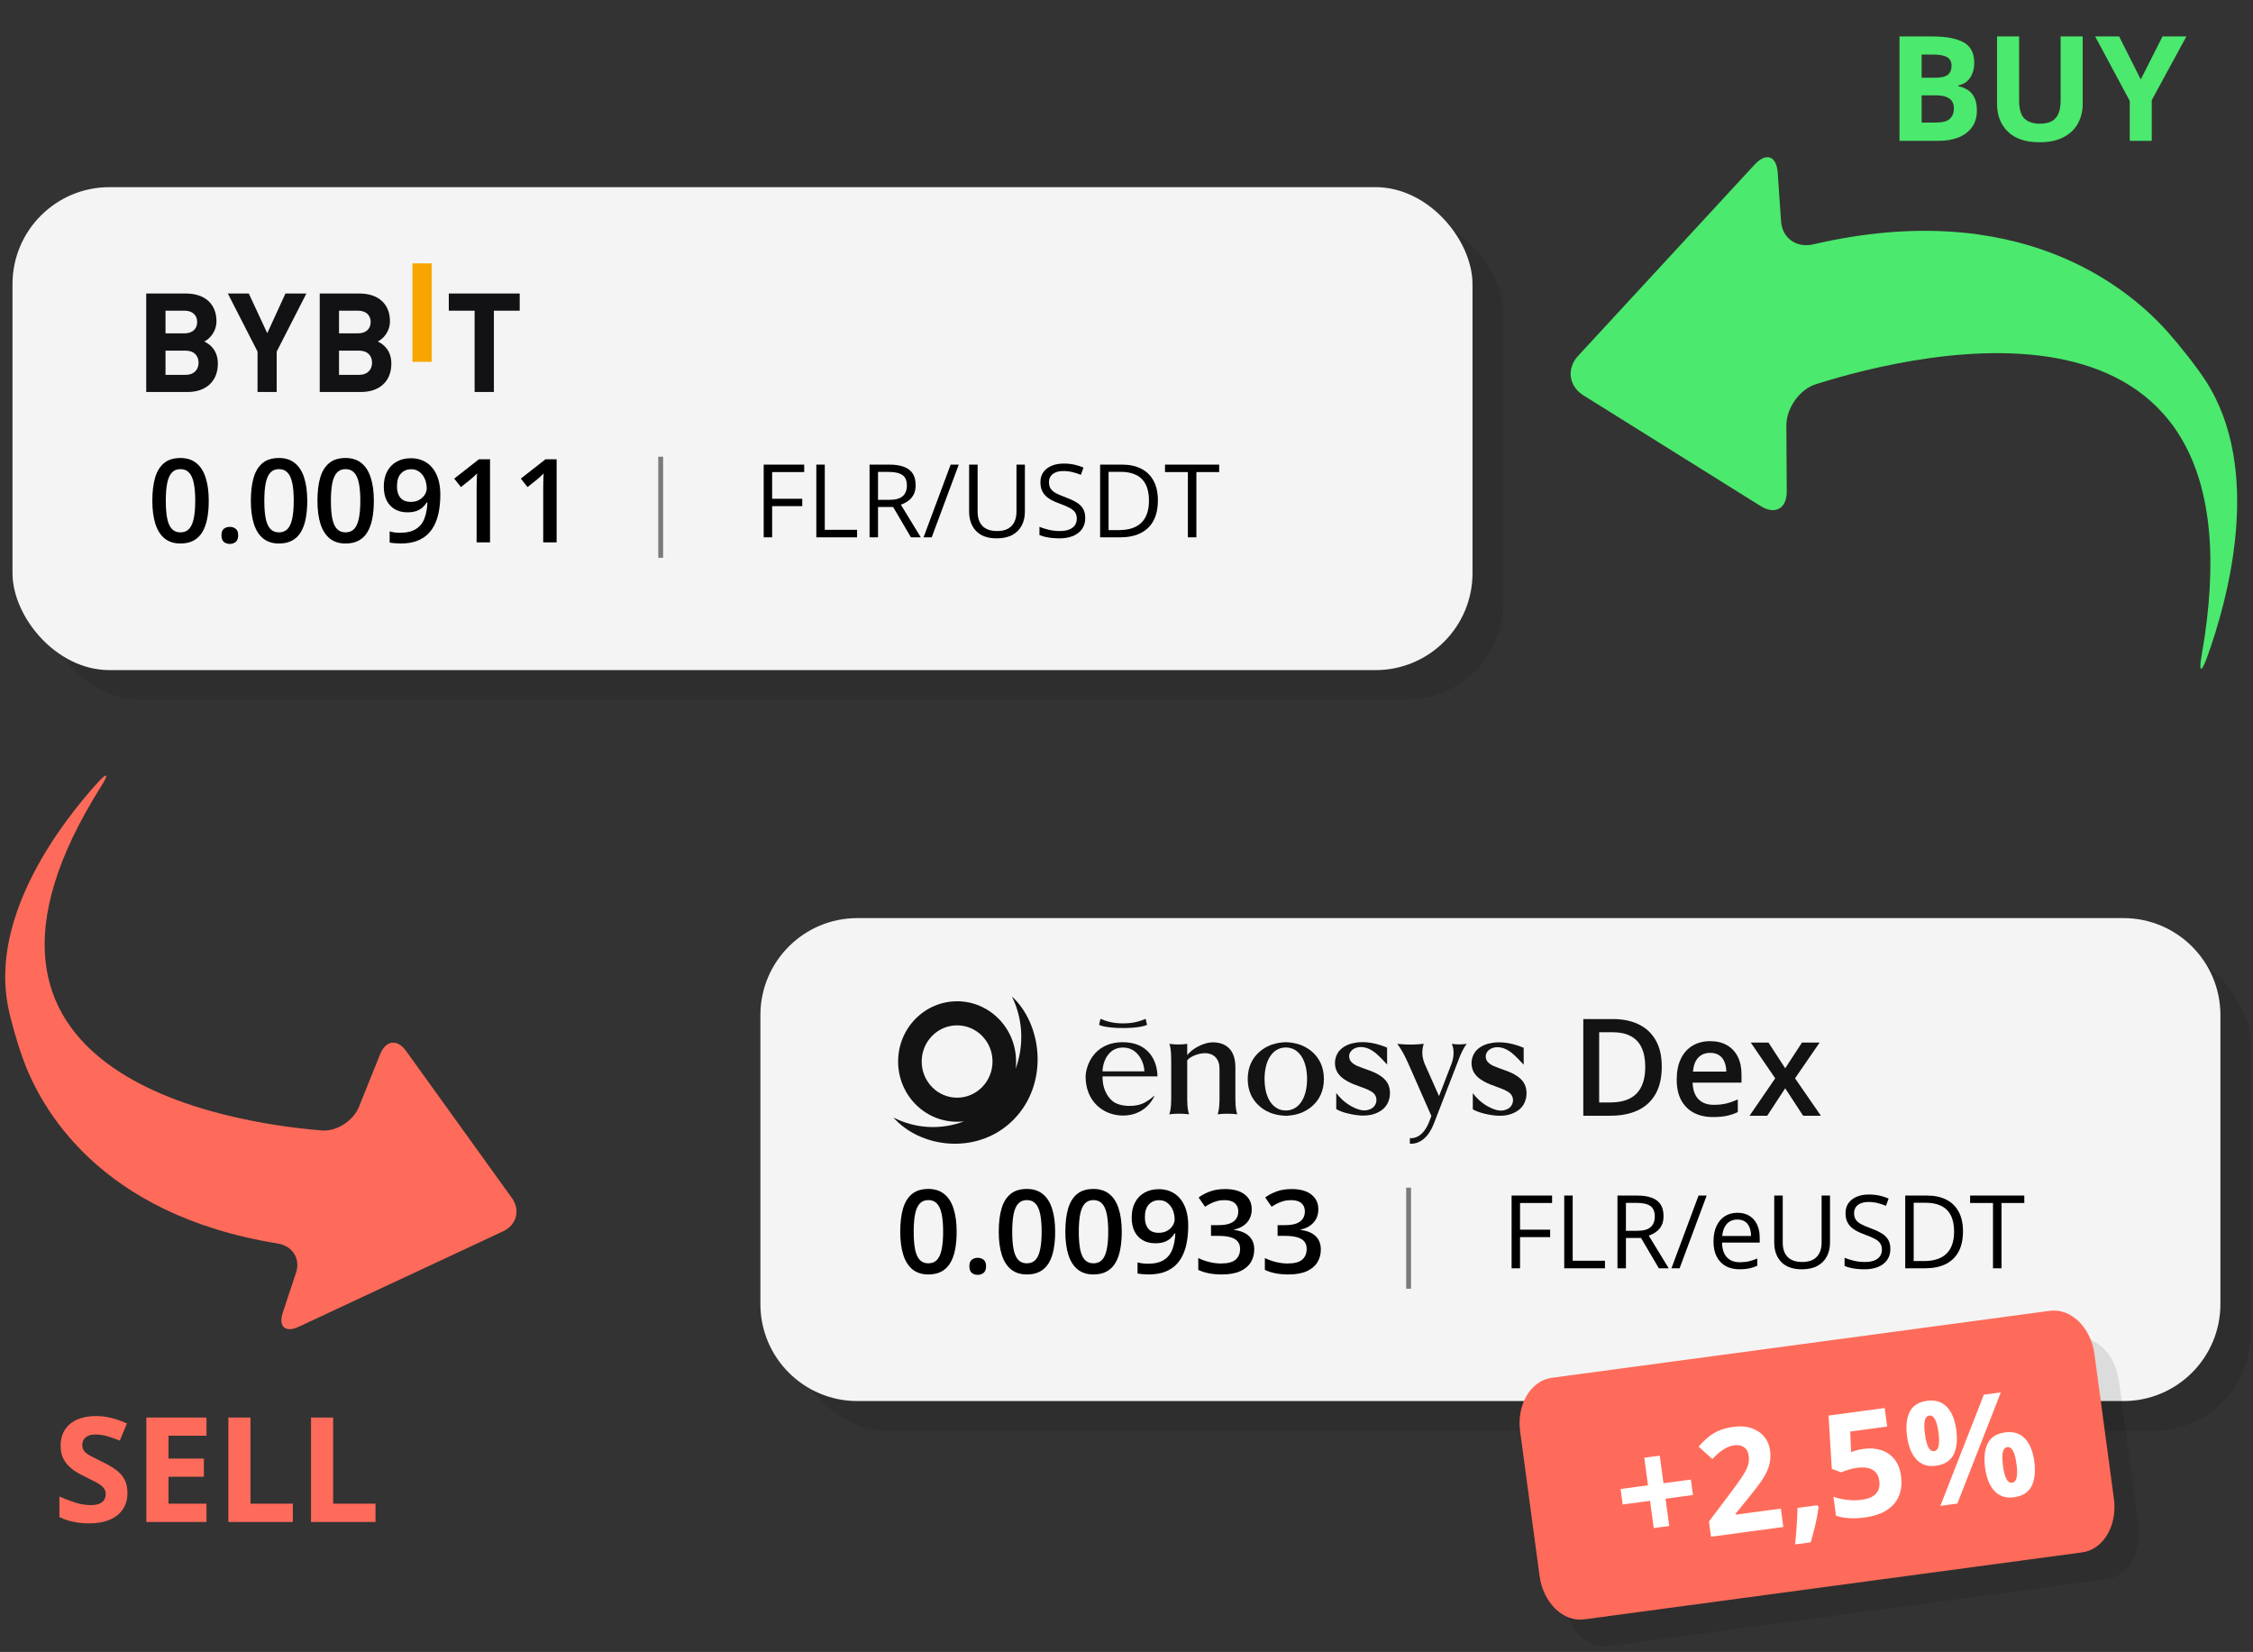 <svg xmlns="http://www.w3.org/2000/svg" width="416" height="305" viewBox="0 0 416 305" fill="none"><rect x="0" y="0" width="416" height="305" fill="#333333" stroke="none"/><rect x="8" y="40" width="269.58" height="89.169" rx="17.904" fill="black" fill-opacity="0.1"></rect><rect x="146" y="175" width="269.58" height="89.169" rx="17.904" fill="black" fill-opacity="0.1"></rect><rect x="2.309" y="34.554" width="269.58" height="89.169" rx="17.904" fill="#F4F4F4"></rect><path d="M38.544 92.46C38.544 93.698 38.446 94.806 38.25 95.785C38.061 96.757 37.76 97.582 37.348 98.261C36.935 98.939 36.397 99.457 35.732 99.814C35.068 100.17 34.264 100.348 33.319 100.348C32.138 100.348 31.162 100.037 30.393 99.415C29.623 98.785 29.053 97.883 28.683 96.708C28.312 95.526 28.127 94.11 28.127 92.46C28.127 90.809 28.294 89.397 28.63 88.222C28.973 87.04 29.525 86.134 30.288 85.505C31.05 84.875 32.061 84.561 33.319 84.561C34.508 84.561 35.487 84.875 36.257 85.505C37.033 86.127 37.606 87.029 37.977 88.211C38.355 89.386 38.544 90.802 38.544 92.46ZM30.613 92.46C30.613 93.754 30.697 94.834 30.865 95.701C31.04 96.569 31.326 97.219 31.725 97.653C32.123 98.079 32.655 98.292 33.319 98.292C33.984 98.292 34.515 98.079 34.914 97.653C35.313 97.226 35.599 96.579 35.774 95.712C35.956 94.845 36.047 93.761 36.047 92.46C36.047 91.173 35.959 90.096 35.785 89.229C35.61 88.362 35.323 87.711 34.924 87.278C34.526 86.837 33.991 86.617 33.319 86.617C32.648 86.617 32.113 86.837 31.714 87.278C31.323 87.711 31.04 88.362 30.865 89.229C30.697 90.096 30.613 91.173 30.613 92.46ZM40.893 98.838C40.893 98.264 41.04 97.862 41.334 97.632C41.635 97.394 41.998 97.275 42.425 97.275C42.852 97.275 43.215 97.394 43.516 97.632C43.824 97.862 43.978 98.264 43.978 98.838C43.978 99.397 43.824 99.803 43.516 100.055C43.215 100.3 42.852 100.422 42.425 100.422C41.998 100.422 41.635 100.3 41.334 100.055C41.04 99.803 40.893 99.397 40.893 98.838ZM56.734 92.46C56.734 93.698 56.636 94.806 56.44 95.785C56.251 96.757 55.95 97.582 55.538 98.261C55.125 98.939 54.587 99.457 53.922 99.814C53.258 100.17 52.454 100.348 51.51 100.348C50.328 100.348 49.352 100.037 48.583 99.415C47.813 98.785 47.243 97.883 46.873 96.708C46.502 95.526 46.317 94.11 46.317 92.46C46.317 90.809 46.485 89.397 46.82 88.222C47.163 87.04 47.716 86.134 48.478 85.505C49.24 84.875 50.251 84.561 51.51 84.561C52.699 84.561 53.678 84.875 54.447 85.505C55.223 86.127 55.797 87.029 56.167 88.211C56.545 89.386 56.734 90.802 56.734 92.46ZM48.803 92.46C48.803 93.754 48.887 94.834 49.055 95.701C49.23 96.569 49.517 97.219 49.915 97.653C50.314 98.079 50.845 98.292 51.51 98.292C52.174 98.292 52.706 98.079 53.104 97.653C53.503 97.226 53.789 96.579 53.964 95.712C54.146 94.845 54.237 93.761 54.237 92.46C54.237 91.173 54.15 90.096 53.975 89.229C53.8 88.362 53.513 87.711 53.115 87.278C52.716 86.837 52.181 86.617 51.51 86.617C50.838 86.617 50.303 86.837 49.905 87.278C49.513 87.711 49.23 88.362 49.055 89.229C48.887 90.096 48.803 91.173 48.803 92.46ZM69.028 92.46C69.028 93.698 68.93 94.806 68.735 95.785C68.546 96.757 68.245 97.582 67.832 98.261C67.42 98.939 66.881 99.457 66.217 99.814C65.553 100.17 64.748 100.348 63.804 100.348C62.622 100.348 61.647 100.037 60.877 99.415C60.108 98.785 59.538 97.883 59.167 96.708C58.797 95.526 58.612 94.11 58.612 92.46C58.612 90.809 58.779 89.397 59.115 88.222C59.458 87.04 60.01 86.134 60.773 85.505C61.535 84.875 62.545 84.561 63.804 84.561C64.993 84.561 65.972 84.875 66.742 85.505C67.518 86.127 68.091 87.029 68.462 88.211C68.84 89.386 69.028 90.802 69.028 92.46ZM61.098 92.46C61.098 93.754 61.182 94.834 61.349 95.701C61.524 96.569 61.811 97.219 62.21 97.653C62.608 98.079 63.14 98.292 63.804 98.292C64.469 98.292 65 98.079 65.399 97.653C65.797 97.226 66.084 96.579 66.259 95.712C66.441 94.845 66.532 93.761 66.532 92.46C66.532 91.173 66.444 90.096 66.269 89.229C66.095 88.362 65.808 87.711 65.409 87.278C65.011 86.837 64.476 86.617 63.804 86.617C63.133 86.617 62.598 86.837 62.199 87.278C61.808 87.711 61.524 88.362 61.349 89.229C61.182 90.096 61.098 91.173 61.098 92.46ZM81.302 91.337C81.302 92.246 81.236 93.138 81.103 94.012C80.977 94.886 80.753 95.705 80.431 96.467C80.117 97.229 79.68 97.904 79.12 98.492C78.568 99.072 77.868 99.527 77.022 99.855C76.176 100.184 75.155 100.348 73.959 100.348C73.658 100.348 73.308 100.331 72.91 100.296C72.518 100.268 72.197 100.226 71.945 100.17V98.114C72.21 98.191 72.508 98.254 72.836 98.303C73.172 98.345 73.504 98.366 73.833 98.366C75.127 98.366 76.134 98.124 76.854 97.642C77.582 97.159 78.096 96.495 78.396 95.649C78.704 94.803 78.879 93.841 78.921 92.764H78.795C78.592 93.1 78.337 93.407 78.029 93.687C77.721 93.96 77.34 94.18 76.886 94.348C76.431 94.509 75.879 94.589 75.228 94.589C74.347 94.589 73.578 94.404 72.92 94.033C72.27 93.663 71.763 93.124 71.399 92.418C71.043 91.704 70.864 90.848 70.864 89.848C70.864 88.764 71.071 87.83 71.483 87.047C71.896 86.263 72.48 85.662 73.235 85.242C73.99 84.816 74.879 84.603 75.9 84.603C76.669 84.603 77.379 84.742 78.029 85.022C78.686 85.295 79.26 85.715 79.749 86.281C80.239 86.84 80.62 87.543 80.893 88.389C81.166 89.229 81.302 90.211 81.302 91.337ZM75.931 86.638C75.155 86.638 74.522 86.9 74.032 87.424C73.543 87.942 73.298 88.739 73.298 89.816C73.298 90.69 73.508 91.383 73.927 91.893C74.347 92.404 74.99 92.659 75.858 92.659C76.459 92.659 76.977 92.537 77.41 92.292C77.851 92.04 78.19 91.722 78.428 91.337C78.672 90.953 78.795 90.561 78.795 90.162C78.795 89.75 78.736 89.337 78.617 88.924C78.505 88.512 78.33 88.134 78.092 87.792C77.854 87.449 77.554 87.173 77.19 86.963C76.833 86.746 76.414 86.638 75.931 86.638ZM90.481 100.139H88.005V90.267C88.005 89.939 88.009 89.61 88.016 89.281C88.023 88.953 88.03 88.631 88.037 88.316C88.051 88.001 88.068 87.701 88.089 87.414C87.942 87.575 87.761 87.75 87.544 87.938C87.334 88.127 87.11 88.323 86.873 88.526L85.11 89.932L83.872 88.368L88.425 84.802H90.481V100.139ZM102.776 100.139H100.3V90.267C100.3 89.939 100.304 89.61 100.311 89.281C100.318 88.953 100.325 88.631 100.332 88.316C100.346 88.001 100.363 87.701 100.384 87.414C100.237 87.575 100.055 87.75 99.838 87.938C99.629 88.127 99.405 88.323 99.167 88.526L97.405 89.932L96.167 88.368L100.72 84.802H102.776V100.139Z" fill="black"></path><path d="M142.571 99.212H141.01V85.782H148.487V87.16H142.571V92.084H148.129V93.453H142.571V99.212ZM150.729 99.212V85.782H152.291V97.816H158.253V99.212H150.729ZM164.187 85.782C165.289 85.782 166.199 85.92 166.915 86.195C167.638 86.465 168.177 86.878 168.532 87.435C168.887 87.993 169.065 88.703 169.065 89.567C169.065 90.277 168.936 90.871 168.679 91.349C168.422 91.82 168.085 92.203 167.669 92.497C167.252 92.791 166.808 93.018 166.337 93.177L170.02 99.212H168.202L164.913 93.609H162.12V99.212H160.558V85.782H164.187ZM164.095 87.132H162.12V92.286H164.251C165.348 92.286 166.153 92.062 166.667 91.615C167.188 91.168 167.448 90.51 167.448 89.64C167.448 88.728 167.173 88.082 166.621 87.702C166.076 87.322 165.234 87.132 164.095 87.132ZM177.03 85.782L172.032 99.212H170.526L175.532 85.782H177.03ZM189.239 85.782V94.472C189.239 95.421 189.046 96.267 188.66 97.008C188.28 97.749 187.704 98.334 186.933 98.762C186.161 99.185 185.193 99.396 184.03 99.396C182.37 99.396 181.105 98.946 180.236 98.046C179.372 97.145 178.941 95.942 178.941 94.436V85.782H180.511V94.481C180.511 95.621 180.811 96.499 181.412 97.118C182.018 97.736 182.921 98.046 184.122 98.046C184.942 98.046 185.613 97.899 186.133 97.605C186.66 97.305 187.049 96.888 187.3 96.355C187.557 95.817 187.686 95.195 187.686 94.491V85.782H189.239ZM200.382 95.639C200.382 96.435 200.183 97.115 199.785 97.678C199.393 98.236 198.841 98.661 198.131 98.955C197.421 99.249 196.585 99.396 195.623 99.396C195.115 99.396 194.634 99.372 194.181 99.323C193.728 99.274 193.311 99.203 192.931 99.111C192.552 99.019 192.218 98.906 191.93 98.772V97.274C192.389 97.464 192.95 97.641 193.611 97.807C194.273 97.966 194.965 98.046 195.687 98.046C196.361 98.046 196.931 97.957 197.396 97.779C197.862 97.596 198.214 97.335 198.452 96.999C198.697 96.656 198.82 96.245 198.82 95.767C198.82 95.308 198.719 94.925 198.517 94.619C198.315 94.307 197.978 94.025 197.506 93.774C197.041 93.517 196.404 93.244 195.596 92.956C195.026 92.754 194.524 92.534 194.089 92.295C193.654 92.05 193.29 91.775 192.996 91.468C192.702 91.162 192.478 90.807 192.325 90.403C192.178 89.998 192.105 89.536 192.105 89.016C192.105 88.299 192.285 87.686 192.647 87.178C193.014 86.664 193.519 86.272 194.162 86.002C194.812 85.727 195.556 85.589 196.395 85.589C197.111 85.589 197.773 85.656 198.379 85.791C198.991 85.926 199.552 86.106 200.06 86.333L199.573 87.674C199.089 87.472 198.575 87.304 198.03 87.169C197.491 87.034 196.934 86.967 196.358 86.967C195.782 86.967 195.295 87.053 194.897 87.224C194.505 87.389 194.205 87.625 193.997 87.931C193.789 88.238 193.685 88.602 193.685 89.025C193.685 89.496 193.783 89.888 193.979 90.201C194.181 90.513 194.499 90.791 194.934 91.037C195.375 91.275 195.957 91.526 196.68 91.79C197.47 92.078 198.14 92.384 198.691 92.708C199.243 93.027 199.662 93.419 199.95 93.884C200.238 94.344 200.382 94.928 200.382 95.639ZM213.794 92.368C213.794 93.881 213.518 95.146 212.967 96.162C212.416 97.173 211.617 97.936 210.569 98.45C209.528 98.958 208.264 99.212 206.775 99.212H203.128V85.782H207.18C208.545 85.782 209.721 86.033 210.707 86.535C211.693 87.031 212.453 87.769 212.985 88.749C213.524 89.723 213.794 90.929 213.794 92.368ZM212.149 92.424C212.149 91.217 211.947 90.222 211.543 89.438C211.145 88.654 210.557 88.072 209.779 87.693C209.008 87.307 208.062 87.114 206.941 87.114H204.69V97.871H206.592C208.441 97.871 209.828 97.415 210.753 96.502C211.684 95.59 212.149 94.23 212.149 92.424ZM220.904 99.212H219.333V87.16H215.108V85.782H225.112V87.16H220.904V99.212Z" fill="black"></path><line opacity="0.5" x1="121.994" y1="84.323" x2="121.994" y2="102.986" stroke="black" stroke-width="0.895"></line><g clip-path="url(#clip0_0_29)"><path d="M34.637 72.374H27V54.194H34.328C37.89 54.194 39.967 56.186 39.967 59.3C39.967 61.319 38.635 62.619 37.713 63.053C38.816 63.564 40.225 64.714 40.225 67.14C40.225 70.535 37.89 72.374 34.637 72.374ZM34.047 57.359H30.562V61.549H34.047C35.559 61.549 36.405 60.707 36.405 59.454C36.405 58.204 35.559 57.359 34.047 57.359ZM34.278 64.741H30.562V69.209H34.278C35.891 69.209 36.663 68.186 36.663 66.963C36.663 65.737 35.891 64.741 34.278 64.741Z" fill="#121214"></path><path d="M51.088 64.918V72.374H47.553V64.918L42.069 54.194H45.94L49.347 61.523L52.705 54.194H56.572L51.088 64.918Z" fill="#121214"></path><path d="M66.672 72.374H59.035V54.194H66.364C69.925 54.194 72.002 56.186 72.002 59.3C72.002 61.319 70.67 62.619 69.748 63.053C70.851 63.564 72.26 64.714 72.26 67.14C72.26 70.535 69.925 72.374 66.672 72.374ZM66.082 57.359H62.597V61.549H66.082C67.594 61.549 68.44 60.707 68.44 59.454C68.44 58.204 67.594 57.359 66.082 57.359ZM66.313 64.741H62.597V69.209H66.313C67.926 69.209 68.698 68.186 68.698 66.963C68.695 65.737 67.926 64.741 66.313 64.741Z" fill="#121214"></path><path d="M79.715 48.625H76.153V66.805H79.715V48.625Z" fill="#F7A600"></path><path d="M91.194 57.359V72.374H87.632V57.359H82.866V54.194H95.96V57.359H91.194Z" fill="#121214"></path></g><path d="M140.403 187.414C140.403 177.526 148.419 169.51 158.307 169.51H392.08C401.968 169.51 409.983 177.526 409.983 187.414V240.776C409.983 250.663 401.968 258.679 392.08 258.679H158.307C148.419 258.679 140.403 250.663 140.403 240.776V187.414Z" fill="#F4F4F4"></path><path d="M285.204 269.217C284.539 264.272 287.153 259.839 291.043 259.315L383.002 246.947C386.892 246.424 390.584 250.009 391.25 254.955L394.839 281.644C395.504 286.589 392.89 291.023 389.001 291.546L297.041 303.914C293.151 304.437 289.459 300.852 288.794 295.907L285.204 269.217Z" fill="black" fill-opacity="0.1"></path><path d="M280.683 264.287C280.017 259.341 282.631 254.908 286.521 254.385L378.481 242.017C382.37 241.493 386.063 245.078 386.728 250.024L390.317 276.713C390.983 281.659 388.369 286.092 384.479 286.615L292.519 298.983C288.63 299.506 284.937 295.921 284.272 290.976L280.683 264.287Z" fill="#FF6B5A"></path><path d="M176.638 227.416C176.638 228.654 176.54 229.762 176.345 230.741C176.156 231.713 175.855 232.539 175.442 233.217C175.03 233.895 174.491 234.413 173.827 234.77C173.162 235.126 172.358 235.305 171.414 235.305C170.232 235.305 169.257 234.993 168.487 234.371C167.718 233.741 167.148 232.839 166.777 231.664C166.407 230.482 166.221 229.066 166.221 227.416C166.221 225.765 166.389 224.353 166.725 223.178C167.068 221.996 167.62 221.09 168.382 220.461C169.145 219.831 170.155 219.517 171.414 219.517C172.603 219.517 173.582 219.831 174.351 220.461C175.128 221.083 175.701 221.985 176.072 223.167C176.449 224.342 176.638 225.758 176.638 227.416ZM168.708 227.416C168.708 228.71 168.792 229.79 168.959 230.657C169.134 231.525 169.421 232.175 169.82 232.609C170.218 233.035 170.75 233.248 171.414 233.248C172.078 233.248 172.61 233.035 173.009 232.609C173.407 232.182 173.694 231.535 173.869 230.668C174.051 229.801 174.142 228.717 174.142 227.416C174.142 226.129 174.054 225.052 173.879 224.185C173.704 223.318 173.418 222.667 173.019 222.234C172.62 221.793 172.085 221.573 171.414 221.573C170.743 221.573 170.208 221.793 169.809 222.234C169.417 222.667 169.134 223.318 168.959 224.185C168.792 225.052 168.708 226.129 168.708 227.416ZM178.988 233.794C178.988 233.22 179.135 232.818 179.429 232.588C179.729 232.35 180.093 232.231 180.52 232.231C180.946 232.231 181.31 232.35 181.611 232.588C181.918 232.818 182.072 233.22 182.072 233.794C182.072 234.353 181.918 234.759 181.611 235.011C181.31 235.256 180.946 235.378 180.52 235.378C180.093 235.378 179.729 235.256 179.429 235.011C179.135 234.759 178.988 234.353 178.988 233.794ZM194.828 227.416C194.828 228.654 194.731 229.762 194.535 230.741C194.346 231.713 194.045 232.539 193.633 233.217C193.22 233.895 192.681 234.413 192.017 234.77C191.353 235.126 190.548 235.305 189.604 235.305C188.422 235.305 187.447 234.993 186.678 234.371C185.908 233.741 185.338 232.839 184.968 231.664C184.597 230.482 184.412 229.066 184.412 227.416C184.412 225.765 184.579 224.353 184.915 223.178C185.258 221.996 185.81 221.09 186.573 220.461C187.335 219.831 188.345 219.517 189.604 219.517C190.793 219.517 191.772 219.831 192.542 220.461C193.318 221.083 193.891 221.985 194.262 223.167C194.64 224.342 194.828 225.758 194.828 227.416ZM186.898 227.416C186.898 228.71 186.982 229.79 187.15 230.657C187.324 231.525 187.611 232.175 188.01 232.609C188.408 233.035 188.94 233.248 189.604 233.248C190.269 233.248 190.8 233.035 191.199 232.609C191.597 232.182 191.884 231.535 192.059 230.668C192.241 229.801 192.332 228.717 192.332 227.416C192.332 226.129 192.244 225.052 192.07 224.185C191.895 223.318 191.608 222.667 191.209 222.234C190.811 221.793 190.276 221.573 189.604 221.573C188.933 221.573 188.398 221.793 187.999 222.234C187.608 222.667 187.324 223.318 187.15 224.185C186.982 225.052 186.898 226.129 186.898 227.416ZM207.123 227.416C207.123 228.654 207.025 229.762 206.829 230.741C206.641 231.713 206.34 232.539 205.927 233.217C205.515 233.895 204.976 234.413 204.312 234.77C203.647 235.126 202.843 235.305 201.899 235.305C200.717 235.305 199.741 234.993 198.972 234.371C198.203 233.741 197.633 232.839 197.262 231.664C196.892 230.482 196.706 229.066 196.706 227.416C196.706 225.765 196.874 224.353 197.21 223.178C197.552 221.996 198.105 221.09 198.867 220.461C199.63 219.831 200.64 219.517 201.899 219.517C203.088 219.517 204.067 219.831 204.836 220.461C205.613 221.083 206.186 221.985 206.557 223.167C206.934 224.342 207.123 225.758 207.123 227.416ZM199.192 227.416C199.192 228.71 199.276 229.79 199.444 230.657C199.619 231.525 199.906 232.175 200.304 232.609C200.703 233.035 201.235 233.248 201.899 233.248C202.563 233.248 203.095 233.035 203.493 232.609C203.892 232.182 204.179 231.535 204.354 230.668C204.536 229.801 204.626 228.717 204.626 227.416C204.626 226.129 204.539 225.052 204.364 224.185C204.189 223.318 203.903 222.667 203.504 222.234C203.105 221.793 202.57 221.573 201.899 221.573C201.228 221.573 200.693 221.793 200.294 222.234C199.902 222.667 199.619 223.318 199.444 224.185C199.276 225.052 199.192 226.129 199.192 227.416ZM219.397 226.293C219.397 227.203 219.33 228.094 219.197 228.968C219.072 229.843 218.848 230.661 218.526 231.423C218.211 232.185 217.774 232.86 217.215 233.448C216.662 234.028 215.963 234.483 215.117 234.811C214.271 235.14 213.249 235.305 212.054 235.305C211.753 235.305 211.403 235.287 211.005 235.252C210.613 235.224 210.291 235.182 210.039 235.126V233.07C210.305 233.147 210.602 233.21 210.931 233.259C211.267 233.301 211.599 233.322 211.928 233.322C213.222 233.322 214.229 233.081 214.949 232.598C215.676 232.115 216.19 231.451 216.491 230.605C216.799 229.759 216.974 228.797 217.016 227.72H216.89C216.687 228.056 216.432 228.363 216.124 228.643C215.816 228.916 215.435 229.136 214.98 229.304C214.526 229.465 213.973 229.545 213.323 229.545C212.442 229.545 211.672 229.36 211.015 228.989C210.365 228.619 209.858 228.08 209.494 227.374C209.137 226.661 208.959 225.804 208.959 224.804C208.959 223.72 209.165 222.786 209.578 222.003C209.99 221.22 210.574 220.618 211.33 220.198C212.085 219.772 212.973 219.559 213.994 219.559C214.764 219.559 215.473 219.698 216.124 219.978C216.781 220.251 217.355 220.671 217.844 221.237C218.334 221.797 218.715 222.499 218.988 223.346C219.26 224.185 219.397 225.167 219.397 226.293ZM214.026 221.594C213.249 221.594 212.617 221.856 212.127 222.38C211.637 222.898 211.393 223.695 211.393 224.772C211.393 225.646 211.603 226.339 212.022 226.849C212.442 227.36 213.085 227.615 213.952 227.615C214.554 227.615 215.071 227.493 215.505 227.248C215.945 226.996 216.285 226.678 216.522 226.293C216.767 225.909 216.89 225.517 216.89 225.118C216.89 224.706 216.83 224.293 216.711 223.881C216.599 223.468 216.425 223.09 216.187 222.748C215.949 222.405 215.648 222.129 215.285 221.919C214.928 221.702 214.508 221.594 214.026 221.594ZM231.125 223.262C231.125 223.954 230.985 224.555 230.705 225.066C230.426 225.577 230.041 225.996 229.551 226.325C229.069 226.647 228.509 226.877 227.873 227.017V227.091C229.097 227.244 230.02 227.629 230.642 228.245C231.272 228.86 231.587 229.675 231.587 230.689C231.587 231.577 231.373 232.371 230.947 233.07C230.52 233.762 229.866 234.308 228.985 234.707C228.104 235.105 226.971 235.305 225.586 235.305C224.754 235.305 223.981 235.238 223.268 235.105C222.561 234.972 221.89 234.759 221.254 234.465V232.273C221.904 232.595 222.596 232.843 223.331 233.018C224.065 233.192 224.761 233.28 225.418 233.28C226.698 233.28 227.611 233.042 228.156 232.567C228.702 232.084 228.974 231.42 228.974 230.573C228.974 230.028 228.831 229.58 228.544 229.231C228.265 228.881 227.828 228.619 227.233 228.444C226.646 228.269 225.887 228.182 224.957 228.182H223.603V226.199H224.967C225.855 226.199 226.569 226.094 227.107 225.884C227.646 225.667 228.034 225.37 228.272 224.993C228.516 224.615 228.639 224.174 228.639 223.671C228.639 223.013 228.425 222.503 227.999 222.139C227.572 221.769 226.939 221.583 226.1 221.583C225.583 221.583 225.111 221.643 224.684 221.762C224.264 221.88 223.876 222.031 223.52 222.213C223.163 222.394 222.824 222.59 222.502 222.8L221.317 221.09C221.897 220.657 222.589 220.289 223.394 219.989C224.198 219.688 225.135 219.538 226.205 219.538C227.779 219.538 228.992 219.877 229.845 220.555C230.698 221.227 231.125 222.129 231.125 223.262ZM243.42 223.262C243.42 223.954 243.28 224.555 243 225.066C242.72 225.577 242.336 225.996 241.846 226.325C241.364 226.647 240.804 226.877 240.168 227.017V227.091C241.392 227.244 242.315 227.629 242.937 228.245C243.567 228.86 243.881 229.675 243.881 230.689C243.881 231.577 243.668 232.371 243.241 233.07C242.815 233.762 242.161 234.308 241.28 234.707C240.398 235.105 239.265 235.305 237.881 235.305C237.049 235.305 236.276 235.238 235.562 235.105C234.856 234.972 234.185 234.759 233.548 234.465V232.273C234.199 232.595 234.891 232.843 235.625 233.018C236.36 233.192 237.056 233.28 237.713 233.28C238.993 233.28 239.905 233.042 240.451 232.567C240.996 232.084 241.269 231.42 241.269 230.573C241.269 230.028 241.126 229.58 240.839 229.231C240.559 228.881 240.122 228.619 239.528 228.444C238.94 228.269 238.181 228.182 237.251 228.182H235.898V226.199H237.262C238.15 226.199 238.863 226.094 239.402 225.884C239.94 225.667 240.328 225.37 240.566 224.993C240.811 224.615 240.933 224.174 240.933 223.671C240.933 223.013 240.72 222.503 240.294 222.139C239.867 221.769 239.234 221.583 238.395 221.583C237.877 221.583 237.405 221.643 236.979 221.762C236.559 221.88 236.171 222.031 235.814 222.213C235.457 222.394 235.118 222.59 234.797 222.8L233.611 221.09C234.192 220.657 234.884 220.289 235.688 219.989C236.493 219.688 237.43 219.538 238.5 219.538C240.073 219.538 241.287 219.877 242.14 220.555C242.993 221.227 243.42 222.129 243.42 223.262Z" fill="black"></path><path d="M280.666 234.168H279.104V220.738H286.582V222.116H280.666V227.04H286.224V228.409H280.666V234.168ZM288.824 234.168V220.738H290.385V232.772H296.347V234.168H288.824ZM302.282 220.738C303.384 220.738 304.294 220.876 305.01 221.151C305.733 221.421 306.272 221.834 306.627 222.391C306.982 222.949 307.16 223.659 307.16 224.523C307.16 225.233 307.031 225.827 306.774 226.305C306.517 226.776 306.18 227.159 305.763 227.453C305.347 227.747 304.903 227.974 304.431 228.133L308.115 234.168H306.296L303.007 228.565H300.215V234.168H298.653V220.738H302.282ZM302.19 222.088H300.215V227.242H302.346C303.442 227.242 304.248 227.018 304.762 226.571C305.283 226.124 305.543 225.466 305.543 224.596C305.543 223.684 305.267 223.038 304.716 222.658C304.171 222.278 303.329 222.088 302.19 222.088ZM315.124 220.738L310.127 234.168H308.62L313.627 220.738H315.124ZM320.82 223.916C321.677 223.916 322.412 224.106 323.025 224.486C323.637 224.866 324.106 225.398 324.43 226.084C324.755 226.764 324.917 227.56 324.917 228.473V229.419H317.963C317.981 230.601 318.275 231.501 318.845 232.12C319.414 232.738 320.217 233.048 321.252 233.048C321.889 233.048 322.452 232.99 322.942 232.873C323.432 232.757 323.94 232.585 324.467 232.359V233.7C323.959 233.927 323.453 234.092 322.951 234.196C322.455 234.3 321.867 234.352 321.187 234.352C320.22 234.352 319.375 234.156 318.652 233.764C317.935 233.366 317.378 232.784 316.98 232.019C316.582 231.253 316.383 230.316 316.383 229.208C316.383 228.124 316.564 227.187 316.925 226.397C317.292 225.601 317.807 224.988 318.468 224.559C319.136 224.131 319.92 223.916 320.82 223.916ZM320.802 225.166C319.987 225.166 319.338 225.432 318.854 225.965C318.37 226.498 318.082 227.242 317.991 228.197H323.319C323.313 227.597 323.218 227.07 323.034 226.617C322.856 226.158 322.584 225.803 322.216 225.552C321.849 225.294 321.377 225.166 320.802 225.166ZM337.898 220.738V229.428C337.898 230.378 337.705 231.223 337.319 231.964C336.939 232.705 336.363 233.29 335.592 233.718C334.82 234.141 333.852 234.352 332.689 234.352C331.029 234.352 329.765 233.902 328.895 233.002C328.031 232.102 327.6 230.898 327.6 229.392V220.738H329.17V229.437C329.17 230.577 329.471 231.455 330.071 232.074C330.677 232.693 331.58 233.002 332.781 233.002C333.601 233.002 334.272 232.855 334.793 232.561C335.319 232.261 335.708 231.844 335.959 231.311C336.216 230.773 336.345 230.151 336.345 229.447V220.738H337.898ZM349.041 230.595C349.041 231.391 348.842 232.071 348.444 232.634C348.052 233.192 347.5 233.617 346.79 233.911C346.08 234.205 345.244 234.352 344.282 234.352C343.774 234.352 343.293 234.328 342.84 234.279C342.387 234.23 341.97 234.159 341.591 234.067C341.211 233.976 340.877 233.862 340.589 233.728V232.23C341.049 232.42 341.609 232.598 342.27 232.763C342.932 232.922 343.624 233.002 344.346 233.002C345.02 233.002 345.59 232.913 346.055 232.735C346.521 232.552 346.873 232.291 347.112 231.955C347.357 231.612 347.479 231.201 347.479 230.724C347.479 230.264 347.378 229.881 347.176 229.575C346.974 229.263 346.637 228.981 346.165 228.73C345.7 228.473 345.063 228.2 344.255 227.912C343.685 227.71 343.183 227.49 342.748 227.251C342.313 227.006 341.949 226.731 341.655 226.424C341.361 226.118 341.137 225.763 340.984 225.359C340.837 224.954 340.764 224.492 340.764 223.972C340.764 223.255 340.944 222.643 341.306 222.134C341.673 221.62 342.178 221.228 342.821 220.958C343.471 220.683 344.215 220.545 345.054 220.545C345.77 220.545 346.432 220.612 347.038 220.747C347.651 220.882 348.211 221.062 348.719 221.289L348.232 222.63C347.748 222.428 347.234 222.26 346.689 222.125C346.15 221.99 345.593 221.923 345.017 221.923C344.441 221.923 343.954 222.009 343.556 222.18C343.164 222.346 342.864 222.581 342.656 222.888C342.448 223.194 342.344 223.558 342.344 223.981C342.344 224.452 342.442 224.844 342.638 225.157C342.84 225.469 343.158 225.748 343.593 225.993C344.034 226.231 344.616 226.482 345.339 226.746C346.129 227.034 346.799 227.34 347.35 227.664C347.902 227.983 348.321 228.375 348.609 228.84C348.897 229.3 349.041 229.885 349.041 230.595ZM362.453 227.325C362.453 228.837 362.177 230.102 361.626 231.119C361.075 232.129 360.276 232.892 359.228 233.406C358.187 233.914 356.923 234.168 355.434 234.168H351.787V220.738H355.839C357.204 220.738 358.38 220.989 359.366 221.491C360.352 221.987 361.112 222.725 361.645 223.705C362.183 224.679 362.453 225.885 362.453 227.325ZM360.809 227.38C360.809 226.173 360.606 225.178 360.202 224.394C359.804 223.61 359.216 223.028 358.438 222.649C357.667 222.263 356.721 222.07 355.6 222.07H353.349V232.827H355.251C357.1 232.827 358.487 232.371 359.412 231.458C360.343 230.546 360.809 229.186 360.809 227.38ZM369.563 234.168H367.992V222.116H363.767V220.738H373.771V222.116H369.563V234.168Z" fill="black"></path><path d="M306.833 196.906C306.833 198.916 306.459 200.596 305.71 201.947C304.962 203.29 303.875 204.303 302.451 204.987C301.027 205.662 299.31 206 297.3 206H292.344V188.153H297.837C299.684 188.153 301.279 188.487 302.622 189.154C303.965 189.813 305.002 190.794 305.735 192.096C306.467 193.39 306.833 194.993 306.833 196.906ZM303.782 196.991C303.782 195.526 303.55 194.322 303.086 193.378C302.63 192.434 301.955 191.734 301.06 191.278C300.173 190.814 299.078 190.583 297.776 190.583H295.273V203.546H297.349C299.505 203.546 301.117 202.997 302.183 201.898C303.249 200.8 303.782 199.164 303.782 196.991ZM315.769 192.23C316.973 192.23 318.007 192.479 318.87 192.975C319.732 193.472 320.396 194.175 320.859 195.087C321.323 195.998 321.555 197.089 321.555 198.358V199.896H312.534C312.567 201.207 312.917 202.216 313.584 202.924C314.259 203.632 315.203 203.986 316.416 203.986C317.279 203.986 318.052 203.904 318.735 203.742C319.427 203.571 320.139 203.323 320.872 202.997V205.329C320.196 205.646 319.508 205.878 318.809 206.024C318.109 206.171 317.271 206.244 316.294 206.244C314.967 206.244 313.8 205.988 312.791 205.475C311.79 204.954 311.004 204.181 310.435 203.156C309.873 202.13 309.592 200.857 309.592 199.335C309.592 197.821 309.849 196.535 310.361 195.478C310.874 194.42 311.594 193.614 312.522 193.061C313.45 192.507 314.532 192.23 315.769 192.23ZM315.769 194.391C314.866 194.391 314.133 194.684 313.572 195.27C313.018 195.856 312.693 196.715 312.595 197.846H318.748C318.739 197.17 318.625 196.572 318.406 196.051C318.194 195.53 317.869 195.124 317.429 194.831C316.998 194.538 316.444 194.391 315.769 194.391ZM327.781 199.091L323.264 192.487H326.536L329.624 197.235L332.725 192.487H335.984L331.443 199.091L336.216 206H332.932L329.624 200.934L326.304 206H323.044L327.781 199.091Z" fill="#131313"></path><path d="M350.727 6.726H356.726C359.292 6.726 361.234 7.086 362.553 7.807C363.871 8.527 364.53 9.793 364.53 11.604C364.53 12.333 364.412 12.992 364.174 13.581C363.946 14.17 363.612 14.653 363.172 15.031C362.733 15.409 362.197 15.655 361.564 15.77V15.901C362.206 16.033 362.786 16.262 363.304 16.587C363.823 16.903 364.236 17.369 364.543 17.984C364.86 18.591 365.018 19.399 365.018 20.41C365.018 21.579 364.732 22.581 364.161 23.416C363.59 24.251 362.772 24.893 361.709 25.341C360.654 25.78 359.397 26 357.938 26H350.727V6.726ZM354.814 14.359H357.187C358.374 14.359 359.195 14.174 359.652 13.805C360.109 13.427 360.338 12.873 360.338 12.144C360.338 11.406 360.065 10.878 359.521 10.562C358.984 10.237 358.132 10.074 356.963 10.074H354.814V14.359ZM354.814 17.602V22.625H357.477C358.708 22.625 359.564 22.388 360.048 21.913C360.531 21.439 360.773 20.801 360.773 20.002C360.773 19.527 360.667 19.109 360.457 18.749C360.246 18.389 359.89 18.107 359.389 17.905C358.896 17.703 358.215 17.602 357.345 17.602H354.814ZM384.556 6.726V19.197C384.556 20.524 384.262 21.724 383.673 22.796C383.093 23.86 382.209 24.704 381.023 25.328C379.845 25.952 378.36 26.264 376.567 26.264C374.018 26.264 372.076 25.613 370.74 24.312C369.404 23.012 368.736 21.289 368.736 19.145V6.726H372.81V18.525C372.81 20.116 373.135 21.232 373.785 21.873C374.436 22.515 375.398 22.836 376.672 22.836C377.569 22.836 378.294 22.682 378.848 22.375C379.41 22.067 379.823 21.592 380.087 20.951C380.351 20.309 380.482 19.492 380.482 18.498V6.726H384.556ZM395.274 14.662L399.295 6.726H403.699L397.305 18.498V26H393.244V18.63L386.85 6.726H391.28L395.274 14.662Z" fill="#4BE96D"></path><path d="M23.534 275.647C23.534 276.79 23.257 277.783 22.703 278.627C22.149 279.471 21.341 280.121 20.277 280.578C19.223 281.035 17.939 281.264 16.428 281.264C15.76 281.264 15.105 281.22 14.463 281.132C13.831 281.044 13.22 280.917 12.631 280.75C12.051 280.574 11.497 280.358 10.97 280.104V276.307C11.884 276.711 12.833 277.076 13.817 277.401C14.802 277.726 15.777 277.889 16.744 277.889C17.412 277.889 17.948 277.801 18.352 277.625C18.766 277.449 19.064 277.208 19.249 276.9C19.434 276.592 19.526 276.241 19.526 275.845C19.526 275.362 19.363 274.949 19.038 274.606C18.713 274.263 18.265 273.942 17.693 273.644C17.131 273.345 16.494 273.024 15.782 272.681C15.334 272.47 14.846 272.215 14.318 271.917C13.791 271.609 13.29 271.235 12.815 270.796C12.341 270.356 11.95 269.825 11.642 269.201C11.343 268.568 11.194 267.812 11.194 266.933C11.194 265.782 11.457 264.797 11.985 263.98C12.512 263.163 13.264 262.539 14.239 262.108C15.224 261.668 16.384 261.449 17.72 261.449C18.722 261.449 19.675 261.567 20.581 261.805C21.495 262.033 22.448 262.367 23.441 262.807L22.123 265.984C21.235 265.624 20.44 265.347 19.737 265.153C19.034 264.951 18.317 264.85 17.588 264.85C17.078 264.85 16.643 264.934 16.283 265.101C15.922 265.259 15.65 265.487 15.465 265.786C15.281 266.076 15.188 266.415 15.188 266.801C15.188 267.258 15.32 267.645 15.584 267.961C15.856 268.269 16.261 268.568 16.797 268.858C17.342 269.148 18.019 269.486 18.827 269.873C19.811 270.339 20.651 270.827 21.345 271.336C22.048 271.837 22.589 272.431 22.967 273.116C23.345 273.793 23.534 274.637 23.534 275.647ZM38.128 281H27.027V261.726H38.128V265.074H31.114V269.306H37.64V272.655H31.114V277.625H38.128V281ZM42.162 281V261.726H46.249V277.625H54.067V281H42.162ZM57.429 281V261.726H61.516V277.625H69.334V281H57.429Z" fill="#FF6B5A"></path><path d="M307.149 273.853L312.205 273.173L312.59 276.035L307.533 276.715L308.21 281.745L305.349 282.13L304.672 277.1L299.615 277.78L299.231 274.918L304.287 274.238L303.602 269.142L306.463 268.758L307.149 273.853ZM329.279 281.931L315.926 283.727L315.548 280.918L319.691 275.425C320.525 274.302 321.189 273.371 321.683 272.63C322.185 271.88 322.53 271.213 322.718 270.629C322.914 270.044 322.97 269.437 322.885 268.81C322.783 268.052 322.494 267.515 322.017 267.198C321.547 266.871 320.959 266.755 320.254 266.85C319.513 266.949 318.818 267.216 318.167 267.649C317.515 268.083 316.853 268.664 316.18 269.393L313.635 267.088C314.12 266.544 314.64 266.022 315.193 265.522C315.756 265.02 316.425 264.589 317.201 264.227C317.984 263.856 318.947 263.593 320.088 263.44C321.342 263.271 322.448 263.353 323.407 263.685C324.373 264.016 325.153 264.541 325.747 265.259C326.339 265.969 326.701 266.816 326.833 267.8C326.975 268.854 326.896 269.845 326.595 270.772C326.294 271.7 325.8 272.644 325.113 273.605C324.435 274.566 323.604 275.64 322.62 276.827L320.475 279.47L320.499 279.653L328.822 278.534L329.279 281.931ZM335.551 277.922L335.787 278.196C335.715 278.844 335.601 279.547 335.445 280.304C335.299 281.059 335.126 281.819 334.927 282.581C334.737 283.343 334.538 284.07 334.329 284.764L331.455 285.15C331.534 284.421 331.604 283.658 331.666 282.86C331.727 282.063 331.777 281.28 331.815 280.512C331.863 279.743 331.888 279.044 331.892 278.414L335.551 277.922ZM344.179 267.503C345.347 267.346 346.413 267.428 347.379 267.751C348.353 268.072 349.16 268.629 349.798 269.421C350.437 270.213 350.841 271.24 351.011 272.503C351.196 273.88 351.069 275.107 350.628 276.186C350.196 277.256 349.449 278.132 348.388 278.816C347.336 279.498 345.969 279.952 344.288 280.178C343.286 280.313 342.329 280.353 341.418 280.298C340.515 280.251 339.71 280.098 339.001 279.839L338.532 276.35C339.241 276.609 340.073 276.799 341.029 276.919C341.993 277.029 342.884 277.028 343.703 276.918C344.505 276.81 345.166 276.615 345.686 276.332C346.206 276.041 346.575 275.654 346.794 275.172C347.02 274.681 347.087 274.086 346.993 273.39C346.868 272.458 346.458 271.785 345.764 271.373C345.07 270.961 344.074 270.842 342.776 271.017C342.28 271.084 341.768 271.201 341.241 271.37C340.722 271.537 340.291 271.693 339.947 271.836L338.224 271.19L337.633 261.359L347.994 259.966L348.455 263.389L341.634 264.307L341.786 268.104C342.074 268.003 342.388 267.899 342.728 267.791C343.069 267.683 343.552 267.587 344.179 267.503ZM355.836 258.632C357.335 258.43 358.542 258.8 359.457 259.741C360.373 260.682 360.958 262.098 361.213 263.988C361.467 265.878 361.299 267.404 360.711 268.565C360.122 269.726 359.035 270.413 357.45 270.626C355.977 270.824 354.787 270.444 353.877 269.484C352.968 268.524 352.386 267.1 352.132 265.209C351.877 263.319 352.037 261.803 352.611 260.662C353.193 259.519 354.268 258.843 355.836 258.632ZM356.23 261.359C355.803 261.417 355.526 261.729 355.398 262.296C355.27 262.863 355.28 263.695 355.428 264.793C355.575 265.89 355.786 266.7 356.06 267.222C356.335 267.743 356.685 267.976 357.112 267.918C357.539 267.861 357.816 267.549 357.944 266.982C358.079 266.405 358.072 265.563 357.923 264.457C357.776 263.359 357.561 262.555 357.279 262.043C357.006 261.53 356.657 261.302 356.23 261.359ZM369.436 257.082L361.408 277.61L358.273 278.032L366.3 257.504L369.436 257.082ZM370.242 264.463C371.74 264.261 372.947 264.631 373.863 265.572C374.779 266.513 375.364 267.929 375.618 269.819C375.871 271.7 375.704 273.222 375.115 274.383C374.526 275.544 373.439 276.231 371.854 276.444C370.382 276.642 369.191 276.262 368.281 275.302C367.372 274.342 366.791 272.922 366.537 271.04C366.283 269.15 366.443 267.634 367.017 266.493C367.599 265.35 368.674 264.674 370.242 264.463ZM370.636 267.19C370.209 267.248 369.931 267.56 369.804 268.127C369.676 268.694 369.686 269.526 369.834 270.624C369.981 271.721 370.192 272.531 370.466 273.053C370.74 273.574 371.091 273.807 371.518 273.749C371.945 273.692 372.222 273.38 372.35 272.813C372.485 272.236 372.478 271.394 372.329 270.288C372.182 269.19 371.967 268.386 371.685 267.874C371.412 267.361 371.062 267.133 370.636 267.19Z" fill="white"></path><line opacity="0.5" x1="260.088" y1="219.279" x2="260.088" y2="237.942" stroke="black" stroke-width="0.895"></line><g clip-path="url(#clip1_0_29)"><path d="M187.304 184.424C187.177 184.294 187.021 184.142 186.89 184.017C186.884 184.023 186.878 184.029 186.871 184.036C188.893 188.183 189.113 193.011 187.534 197.306C187.914 194.038 186.878 190.633 184.422 188.126C180.17 183.781 173.274 183.781 169.02 188.126C164.767 192.47 164.767 199.511 169.02 203.855C171.475 206.362 174.809 207.419 178.008 207.033C173.803 208.641 169.078 208.416 165.019 206.354C165.012 206.36 165.004 206.369 165 206.373C165.12 206.507 165.27 206.666 165.399 206.795C170.65 212.158 180.881 213.121 187.191 206.678C193.5 200.236 192.559 189.789 187.306 184.424H187.304ZM172.098 200.711C169.545 198.104 169.545 193.874 172.098 191.267C174.651 188.66 178.793 188.66 181.346 191.267C183.899 193.874 183.899 198.104 181.346 200.711C178.793 203.318 174.651 203.318 172.098 200.711Z" fill="#131313"></path><path d="M215.899 205.733C215.996 205.5 216.256 204.715 216.256 202.974V195.795C216.256 193.679 216.017 192.949 215.909 192.726L216.252 192.766C217.234 192.881 218.229 192.868 219.21 192.726V194.82C219.924 193.844 221.974 192.448 224.002 192.448C225.236 192.448 228.104 192.894 228.104 197.017C228.108 198.074 228.104 200.98 228.104 202.32V202.976C228.104 204.717 228.362 205.502 228.459 205.735L228.411 205.729C227.234 205.591 226.043 205.591 224.864 205.729L224.818 205.735C224.914 205.502 225.173 204.717 225.173 202.976V201.705C225.173 200.248 225.173 198.167 225.173 197.333C225.173 195.526 224.155 194.449 222.45 194.449C221.409 194.449 219.82 194.996 219.21 195.762V202.976C219.21 204.717 219.463 205.504 219.563 205.735L219.355 205.712C218.192 205.587 217.062 205.593 215.899 205.735V205.733Z" fill="#131313"></path><path d="M237.415 206.005C236.547 205.99 235.687 205.842 234.858 205.568C234.11 205.32 230.382 203.85 230.382 199.215C230.382 194.58 234.11 193.11 234.858 192.862C235.687 192.587 236.549 192.44 237.417 192.425C238.283 192.44 239.145 192.589 239.974 192.862C240.722 193.11 244.45 194.58 244.45 199.215C244.45 203.85 240.722 205.32 239.974 205.568C239.145 205.844 238.285 205.99 237.417 206.005H237.415ZM237.415 193.399C235.03 193.399 233.491 195.681 233.491 199.215C233.491 202.749 235.032 205.032 237.415 205.032C239.797 205.032 241.339 202.749 241.339 199.215C241.339 195.681 239.797 193.399 237.415 193.399Z" fill="#131313"></path><path d="M207.343 205.963C205.484 205.963 203.768 205.286 202.511 204.058C201.163 202.741 200.451 200.919 200.451 198.789C200.451 197.139 201.718 192.425 207.343 192.425C212.021 192.425 213.697 195.813 213.716 198.738H203.573V198.789C203.573 201.578 204.925 202.915 205.505 203.36C206.192 203.886 207.312 204.187 208.579 204.187C209.125 204.187 209.661 204.13 210.131 204.024C211.074 203.81 211.973 203.309 212.962 202.448C213.028 202.391 213.095 202.336 213.163 202.282C213.165 202.282 213.169 202.282 213.174 202.285C213.169 202.297 213.163 202.312 213.159 202.325C213.136 202.386 213.113 202.448 213.086 202.503C211.971 204.701 209.894 205.961 207.385 205.961H207.343V205.963ZM207.343 193.407C204.402 193.407 203.573 196.468 203.569 197.803H211.3V197.752C211.3 196.47 210.284 193.407 207.343 193.407Z" fill="#131313"></path><path d="M251.745 205.972C251.56 205.972 251.369 205.965 251.174 205.953C249.755 205.859 247.713 205.395 246.727 204.777V201.808C248.22 203.759 249.907 204.563 251.059 204.896C251.35 204.975 251.637 205.013 251.909 205.013C252.354 205.013 252.783 204.907 253.185 204.699C253.739 204.41 254.109 203.838 254.146 203.201C254.183 202.573 253.901 202.005 253.372 201.642C252.788 201.243 252.14 200.993 251.471 200.751L251.205 200.656C250.349 200.348 249.464 200.03 248.66 199.563C247.902 199.122 247.406 198.687 247.046 198.151C246.11 196.749 246.392 194.723 247.676 193.633C248.403 193.015 249.283 192.653 250.445 192.489C250.823 192.436 251.211 192.409 251.602 192.409C252.663 192.409 253.785 192.606 255.033 193.009C255.367 193.117 256.026 193.389 256.033 193.391L256.117 193.427C256.117 193.696 256.121 195.493 256.121 196.547C255.791 196.184 254.604 194.901 253.959 194.396C253.189 193.794 252.53 193.474 251.82 193.357C251.633 193.327 251.448 193.31 251.273 193.31C250.814 193.31 250.384 193.416 249.998 193.628C249.477 193.913 249.155 194.383 249.115 194.922C249.076 195.459 249.323 195.972 249.795 196.331C250.307 196.721 250.91 196.94 251.491 197.15L251.542 197.169C251.729 197.237 251.915 197.302 252.102 197.368C252.869 197.637 253.663 197.917 254.39 198.325C255.285 198.827 255.85 199.349 256.223 200.015C256.919 201.254 256.9 203.747 255.052 205.015C254.117 205.656 253.037 205.967 251.745 205.967V205.972Z" fill="#131313"></path><path d="M260.562 211.168C260.483 211.168 260.402 211.165 260.323 211.159V210.141C260.392 210.145 260.458 210.149 260.525 210.149C261.878 210.149 263.042 209.142 263.805 207.311L264.293 206.045L264.257 205.966C263.956 205.283 261.299 199.244 260.491 197.397L260.429 197.257C259.874 195.986 259.04 194.079 257.987 192.724L258.669 192.783C259.845 192.885 261.029 192.885 262.205 192.783L262.888 192.724C262.475 193.945 262.54 195.208 263.082 196.474C263.416 197.257 264.995 200.788 265.658 202.271L265.707 202.382L267.99 196.461C268.387 195.458 268.613 193.958 268.073 192.724C268.987 192.864 269.916 192.864 270.83 192.724C270.478 193.131 270.084 193.835 269.626 194.87L264.742 207.483C263.833 209.825 262.311 211.168 260.564 211.168H260.562Z" fill="#131313"></path><path d="M276.961 206.005C276.777 206.005 276.585 205.999 276.391 205.986C274.972 205.892 272.93 205.428 271.943 204.811V201.841C273.436 203.792 275.124 204.596 276.276 204.929C276.567 205.008 276.854 205.046 277.126 205.046C277.571 205.046 278 204.94 278.401 204.732C278.956 204.444 279.326 203.871 279.363 203.235C279.4 202.607 279.118 202.038 278.588 201.676C278.004 201.277 277.357 201.026 276.687 200.785L276.422 200.689C275.566 200.382 274.681 200.063 273.877 199.597C273.119 199.156 272.622 198.721 272.263 198.184C271.326 196.782 271.609 194.756 272.892 193.666C273.619 193.049 274.5 192.686 275.661 192.522C276.04 192.469 276.428 192.442 276.819 192.442C277.88 192.442 279.001 192.639 280.25 193.042C280.584 193.15 281.243 193.422 281.249 193.424L281.334 193.46C281.334 193.729 281.338 195.526 281.338 196.58C281.008 196.218 279.82 194.934 279.176 194.429C278.406 193.827 277.747 193.507 277.037 193.39C276.85 193.36 276.665 193.343 276.49 193.343C276.031 193.343 275.601 193.449 275.215 193.662C274.693 193.946 274.372 194.417 274.332 194.956C274.292 195.492 274.54 196.006 275.011 196.364C275.524 196.754 276.127 196.973 276.708 197.183L276.758 197.202C276.945 197.27 277.132 197.336 277.319 197.401C278.086 197.671 278.879 197.951 279.606 198.358C280.502 198.861 281.067 199.382 281.44 200.049C282.136 201.287 282.117 203.78 280.268 205.048C279.334 205.689 278.254 206.001 276.961 206.001V206.005Z" fill="#131313"></path><path fill-rule="evenodd" clip-rule="evenodd" d="M207.365 189.807C204.611 189.807 203.338 189.416 202.934 189.23C202.934 189.23 203.153 188.236 203.194 188.11C204.284 188.554 205.448 188.95 207.365 188.95C209.282 188.95 210.446 188.554 211.536 188.11C211.577 188.236 211.796 189.23 211.796 189.23C211.391 189.416 210.119 189.807 207.365 189.807Z" fill="#131313"></path></g><path d="M400.158 61.186C392.63 52.769 372.474 36.362 334.812 45.114C331.718 45.833 329.069 43.989 328.853 40.82L328.247 31.923C328.031 28.753 326.108 28.077 323.953 30.412L291.377 65.716C289.222 68.05 289.66 71.305 292.354 72.986L325.081 93.431C327.773 95.111 329.933 93.901 329.91 90.72C329.881 87.161 329.854 82.524 329.84 78.564C329.831 75.388 332.247 71.9 335.278 70.941C354.735 64.787 419.129 49.443 406.512 121.035C405.959 124.162 406.45 124.321 407.529 121.335C411.346 110.779 417.977 86.827 407.225 70.24C405.495 67.579 402.278 63.552 400.158 61.186Z" fill="#4BE96D"></path><path d="M4.141 195.231C7.416 204.457 18.197 224.241 51.288 229.593C54.007 230.032 55.526 232.381 54.658 234.995L52.222 242.332C51.354 244.946 52.675 246.12 55.171 244.955L92.904 227.332C95.4 226.167 96.118 223.412 94.508 221.178L74.968 194.025C73.36 191.793 71.23 192.054 70.203 194.613C69.057 197.478 67.556 201.208 66.266 204.389C65.23 206.94 62.145 208.945 59.399 208.719C41.767 207.264 -14.936 198.42 18.705 145.127C20.175 142.8 19.834 142.512 17.987 144.553C11.458 151.768 -1.731 168.806 1.447 185.646C1.96 188.349 3.219 192.636 4.141 195.231Z" fill="#FF6B5A"></path><defs><clipPath id="clip0_0_29"><rect width="69" height="25" fill="white" transform="translate(27 48)"></rect></clipPath><clipPath id="clip1_0_29"><rect width="117" height="28" fill="white" transform="translate(165 184)"></rect></clipPath></defs></svg>